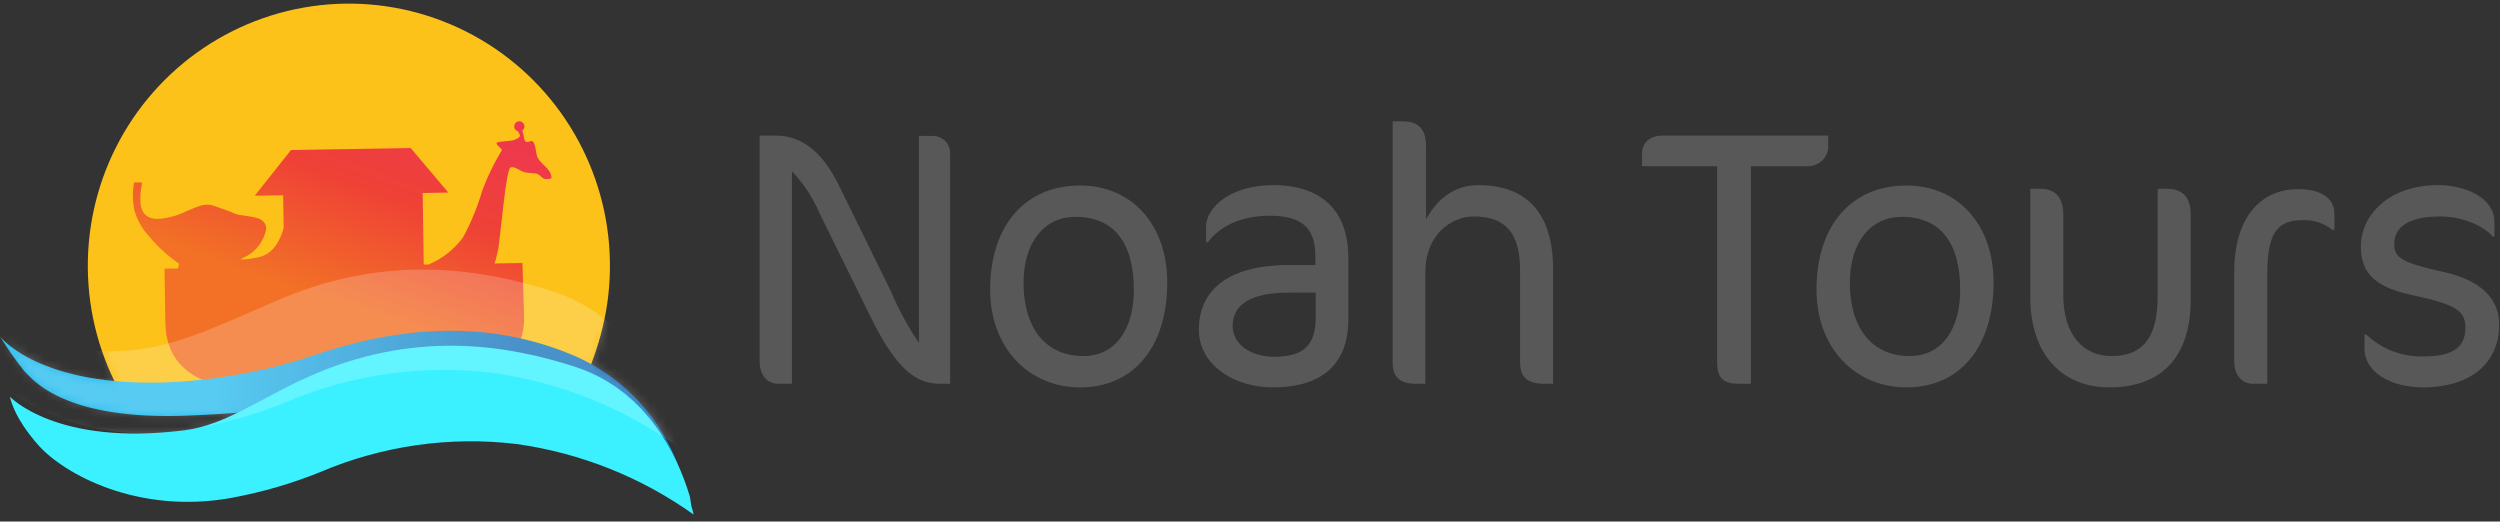 <svg width="302" height="63" viewBox="0 0 302 63" fill="none" xmlns="http://www.w3.org/2000/svg">
    <rect x="0" y="0" width="302" height="63" fill="#333333" stroke="none"/>
    <path d="M71.219 44.378C73.315 39.369 74.093 33.903 73.477 28.505C72.861 23.107 70.873 17.959 67.704 13.556C64.535 9.153 60.291 5.642 55.38 3.362C50.469 1.082 45.057 0.108 39.663 0.536C34.27 0.963 29.076 2.776 24.582 5.802C20.089 8.827 16.445 12.962 14.003 17.81C11.56 22.658 10.401 28.056 10.636 33.483C10.87 38.911 12.492 44.188 15.344 48.804C22.466 48.325 29.479 46.803 36.162 44.285C52.114 38.407 63.379 40.06 71.219 44.386" fill="#FCC219"/>
    <g style="mix-blend-mode:screen" opacity="0.6">
        <path d="M35.853 45.214C51.805 39.337 63.069 40.989 70.91 45.315C73.5 39.121 74.065 32.261 72.523 25.724C69.439 19.528 64.417 14.517 58.226 11.46C52.036 8.404 45.017 7.47 38.248 8.801C31.478 10.133 25.329 13.657 20.744 18.834C16.16 24.01 13.392 30.553 12.864 37.461C12.795 40.8 13.329 44.125 14.441 47.273C14.876 48.145 14.524 48.917 15.035 49.742C22.157 49.26 29.171 47.734 35.853 45.214Z" fill="#FCC219"/>
    </g>
    <path d="M64.894 18.909C64.73 18.498 64.694 17.289 64.332 17.061C64.139 16.939 63.776 17.296 63.514 17.112C63.252 16.929 63.296 16.351 63.17 16.021C63.139 15.942 63.113 15.862 63.091 15.78C63.205 15.701 63.289 15.586 63.331 15.454C63.372 15.322 63.367 15.179 63.318 15.049C63.269 14.919 63.178 14.81 63.059 14.739C62.94 14.668 62.801 14.638 62.664 14.656C62.521 14.673 62.389 14.74 62.29 14.845C62.191 14.95 62.132 15.087 62.123 15.231C62.113 15.375 62.155 15.518 62.24 15.635C62.325 15.752 62.447 15.835 62.587 15.87C62.703 16.242 63.203 16.465 62.187 16.874C61.815 17.091 60.173 17.028 59.975 17.265C60.029 17.738 60.812 17.951 60.565 18.248C59.652 19.754 58.882 21.343 58.265 22.993C57.694 24.965 56.914 26.869 55.939 28.674C54.87 30.128 53.427 31.263 51.765 31.957L51.186 31.966L51.06 23.314L54.16 23.263L49.612 17.884L35.158 18.121L30.77 23.644L34.209 23.588L34.267 27.572C33.959 28.503 33.29 30.895 30.748 31.163C30.2 31.286 29.64 31.346 29.079 31.344C29.139 31.285 29.206 31.233 29.279 31.19C29.941 30.921 30.533 30.505 31.012 29.973C31.491 29.441 31.844 28.807 32.045 28.119C32.357 27.263 31.97 26.583 30.975 26.317C30.286 26.132 29.564 26.077 28.859 25.948C28.622 25.913 28.392 25.841 28.179 25.733C27.87 25.557 26.657 25.158 26.089 24.956C25.587 24.73 25.028 24.667 24.489 24.776C23.51 24.997 22.043 25.804 21.142 26.068C19.101 26.671 17.26 26.759 16.976 24.632C16.92 23.768 16.988 22.901 17.176 22.056C17.176 22.056 16.207 22.037 16.195 22.026C15.989 23.18 16.01 24.364 16.257 25.511C16.54 26.459 17.007 27.343 17.632 28.11C18.775 29.55 20.122 30.814 21.632 31.86C21.592 32.051 21.547 32.238 21.506 32.428L19.876 32.453L19.976 38.956C20.107 47.377 29.217 47.793 41.106 47.604C43.221 47.571 56.843 45.966 58.173 45.508C61.399 44.171 63.366 41.962 63.309 38.277C63.168 33.256 63.109 31.773 63.109 31.773L59.738 31.826C59.956 31.185 60.117 30.526 60.221 29.857C60.53 27.779 61.145 20.356 61.688 20.216C62.248 20.072 62.788 20.668 63.417 20.819C63.898 20.931 64.48 20.869 64.868 20.998C65.256 21.126 65.479 21.569 65.85 21.62C66.111 21.642 66.373 21.612 66.622 21.531C66.601 20.319 65.292 19.905 64.894 18.909Z" fill="url(#paint0_linear_742_238)"/>
    <path d="M2.928 44.816C3.828 45.671 7.504 50.886 22.976 50.193C28.057 49.964 33.271 49.759 39.642 47.629C52.842 43.211 63.114 44.11 69.953 46.94C78.374 50.423 82.167 56.54 83.27 61.78C82.794 57.631 81.222 53.685 78.716 50.352C76.211 47.018 72.864 44.418 69.021 42.821C61.978 39.909 51.982 38.22 38.381 42.763C32.656 44.719 26.687 45.865 20.647 46.169C4.713 46.883 0 40.635 0 40.635C0.886 42.091 1.864 43.488 2.928 44.818" fill="url(#paint1_linear_742_238)"/>
    <path d="M27.814 60.169C31.574 59.489 35.253 58.42 38.794 56.98C46.235 53.83 54.364 52.677 62.383 53.635C70.098 54.708 77.442 57.631 83.793 62.157C83.793 62.157 83.713 61.763 83.507 61.099C83.482 60.886 83.428 60.496 83.334 59.976C81.788 54.846 78.044 47.022 69.272 44.243C62.147 41.989 51.03 39.651 38.094 45.147C31.851 47.796 27.419 51.333 22.322 51.976C6.791 53.949 1.207 47.925 1.207 47.925C1.207 47.925 1.549 50.292 4.622 53.764C7.695 57.236 16.569 62.147 27.814 60.169Z" fill="#3BF1FF"/>
    <mask id="mask0_742_238" style="mask-type:luminance" maskUnits="userSpaceOnUse" x="0" y="0" width="84" height="63">
        <path d="M83.474 61.772C83.816 62.016 84 62.157 84 62.157C84 62.157 83.919 61.763 83.713 61.1C83.689 60.887 83.634 60.497 83.54 59.977C83.127 58.605 82.62 57.263 82.023 55.96C80.088 50.854 76.405 46.606 71.635 43.977C71.804 43.513 71.962 43.043 72.111 42.571C73.8 37.716 74.286 32.521 73.527 27.435C72.768 22.349 70.787 17.525 67.755 13.38C64.724 9.236 60.732 5.895 56.126 3.647C51.52 1.399 46.438 0.311 41.319 0.478C36.201 0.645 31.2 2.062 26.748 4.605C22.297 7.148 18.53 10.742 15.772 15.075C13.014 19.409 11.349 24.351 10.92 29.476C10.491 34.601 11.312 39.753 13.311 44.488C13.384 44.99 13.721 45.742 13.817 46.236C3.69 45.16 0.203 40.635 0.203 40.635C1.089 42.09 2.066 43.487 3.13 44.817C4.03 45.672 7.707 50.887 23.179 50.194C25.051 50.11 26.942 50.027 28.902 49.852C26.907 50.907 24.753 51.626 22.525 51.979C6.993 53.952 1.409 47.928 1.409 47.928C1.409 47.928 1.751 50.296 4.825 53.766C7.899 57.237 16.772 62.148 28.017 60.17C31.777 59.49 35.456 58.421 38.997 56.981C46.439 53.832 54.569 52.679 62.588 53.637C70.081 54.693 77.228 57.477 83.47 61.771V61.779C83.471 61.776 83.472 61.774 83.474 61.772Z" fill="white"/>
    </mask>
    <g mask="url(#mask0_742_238)">
        <g style="mix-blend-mode:screen" opacity="0.2">
            <path d="M23.131 51.889C27.078 51.175 30.942 50.053 34.659 48.54C42.472 45.233 51.007 44.022 59.426 45.026C67.525 46.152 75.235 49.221 81.904 53.973C81.904 53.973 81.82 53.559 81.604 52.862C81.578 52.638 81.519 52.229 81.422 51.683C79.799 46.297 75.868 38.08 66.658 35.166C59.178 32.799 47.507 30.346 33.926 36.111C27.371 38.893 22.178 41.519 16.826 42.198C12.108 42.798 7.316 42.196 2.89 40.449C-1.535 38.702 -5.452 35.864 -8.5 32.199C-8.5 32.199 -4.442 41.518 -1.216 45.162C2.01 48.806 11.327 53.962 23.132 51.89" fill="white"/>
        </g>
    </g>
    <path d="M113.552 46.358C110.834 46.358 108.423 44.862 105.266 38.478L98.955 25.666C98.163 23.825 97.049 22.141 95.668 20.692V46.358H94C92.73 46.358 91.764 45.389 91.764 43.629V16.377H93.695C97.2 16.377 99.568 18.799 101.321 22.363L107.635 35.217C108.551 37.394 109.682 39.474 111.011 41.424V16.419H112.675C112.952 16.416 113.228 16.468 113.485 16.573C113.742 16.678 113.976 16.833 114.172 17.03C114.368 17.227 114.523 17.462 114.627 17.72C114.732 17.978 114.784 18.255 114.78 18.533V46.355L113.552 46.358Z" fill="#585858"/>
    <path d="M130.482 46.797C124.256 46.797 119.61 41.999 119.61 35C119.61 27.208 123.861 22.41 130.482 22.41C136.706 22.41 141.001 27.12 141.001 34.121C141.001 42.046 136.837 46.797 130.482 46.797ZM129.911 26.195C126.141 26.195 123.644 29.276 123.644 34.164C123.644 39.578 126.272 43.011 130.876 43.011C134.82 43.011 136.969 39.667 136.969 35.045C136.969 29.232 134.51 26.195 129.91 26.195H129.911Z" fill="#585858"/>
    <path d="M153.764 46.796C148.986 46.796 144.822 44.024 144.822 39.842C144.822 34.779 148.722 32.009 155.737 32.009H158.893V30.904C158.893 27.471 157.183 26.061 153.37 26.061C149.862 26.061 147.275 27.381 145.918 29.274H145.698V27.338C145.698 25.18 148.503 22.362 153.764 22.362C159.725 22.362 162.882 25.488 162.882 31.212V38.608C162.882 43.362 160.34 46.796 153.764 46.796ZM158.938 35.348H155.738C151.048 35.348 148.9 36.801 148.9 39.397C148.9 41.467 150.916 43.096 153.941 43.096C157.492 43.096 158.941 41.691 158.941 38.297L158.938 35.348Z" fill="#585858"/>
    <path d="M186.56 46.358C184.46 46.358 183.623 45.522 183.623 43.76V32.623C183.623 27.911 181.652 26.149 178.012 26.149C175.294 26.149 172.182 28.397 172.182 32.841V46.358H171.037C169.065 46.358 168.232 45.522 168.232 43.76V14.66H169.416C171.216 14.66 172.266 15.452 172.266 17.655V26.503C173.975 23.334 176.429 22.362 178.579 22.362C184.145 22.362 187.609 25.446 187.609 32.491V46.358H186.56Z" fill="#585858"/>
    <path d="M218.526 20.077H211.511V46.358H210.019C208.309 46.358 207.432 45.785 207.432 43.804V20.077H198.359V18.578C198.359 17.434 199.059 16.377 200.903 16.377H220.848V17.917C220.779 18.495 220.507 19.029 220.082 19.425C219.656 19.82 219.105 20.052 218.526 20.077Z" fill="#585858"/>
    <path d="M230.303 46.797C224.077 46.797 219.432 41.999 219.432 35C219.432 27.208 223.684 22.41 230.303 22.41C236.527 22.41 240.822 27.12 240.822 34.121C240.822 42.046 236.659 46.797 230.303 46.797ZM229.732 26.195C225.962 26.195 223.463 29.276 223.463 34.164C223.463 39.578 226.093 43.011 230.697 43.011C234.643 43.011 236.79 39.667 236.79 35.045C236.79 29.232 234.337 26.195 229.733 26.195H229.732Z" fill="#585858"/>
    <path d="M254.814 46.797C249.069 46.797 245.258 42.792 245.258 35.881V22.805H246.484C248.284 22.805 249.247 23.863 249.247 25.93V35.66C249.247 40.458 251.658 43.011 255.077 43.011C258.759 43.011 260.642 40.902 260.642 35.836V22.805H261.742C263.671 22.805 264.635 23.817 264.635 25.93V36.233C264.632 43.145 261.083 46.797 254.814 46.797Z" fill="#585858"/>
    <path d="M281.776 27.78C280.757 26.968 279.485 26.547 278.185 26.591C275.072 26.591 273.885 28.132 273.885 33.15V46.357H272.176C270.729 46.357 269.896 45.211 269.896 43.671V32.841C269.896 26.325 273.052 22.848 277.611 22.848C280.811 22.848 281.995 24.254 281.995 25.842V27.779L281.776 27.78Z" fill="#585858"/>
    <path d="M292.729 46.796C288.783 46.796 285.629 44.947 285.629 42.131V40.414H285.847C286.779 41.293 287.874 41.979 289.07 42.432C290.267 42.885 291.54 43.097 292.818 43.055C296.28 43.055 297.818 41.95 297.818 39.622C297.818 37.683 296.984 36.848 291.637 35.705C287.253 34.779 285.192 33.283 285.192 29.762C285.192 25.931 288.655 22.364 294.485 22.364C297.949 22.364 301.324 23.95 301.324 26.812V28.573H301.105C300.097 27.34 297.554 26.15 294.793 26.15C290.802 26.15 289.225 27.515 289.225 29.497C289.225 31.083 290.099 31.743 294.968 32.8C299.614 33.812 301.895 35.968 301.895 39.227C301.89 44.158 298.077 46.796 292.729 46.796Z" fill="#585858"/>
    <defs>
        <linearGradient id="paint0_linear_742_238" x1="26.219" y1="47.833" x2="41.63" y2="4.494" gradientUnits="userSpaceOnUse">
            <stop offset="0.333" stop-color="#F27126"/>
            <stop offset="0.651" stop-color="#EF4136"/>
            <stop offset="1" stop-color="#EE3557"/>
        </linearGradient>
        <linearGradient id="paint1_linear_742_238" x1="0" y1="50.869" x2="83.27" y2="50.869" gradientUnits="userSpaceOnUse">
            <stop offset="0.312" stop-color="#2DBEEF"/>
            <stop offset="0.753" stop-color="#1C75BC"/>
        </linearGradient>
    </defs>
</svg>
